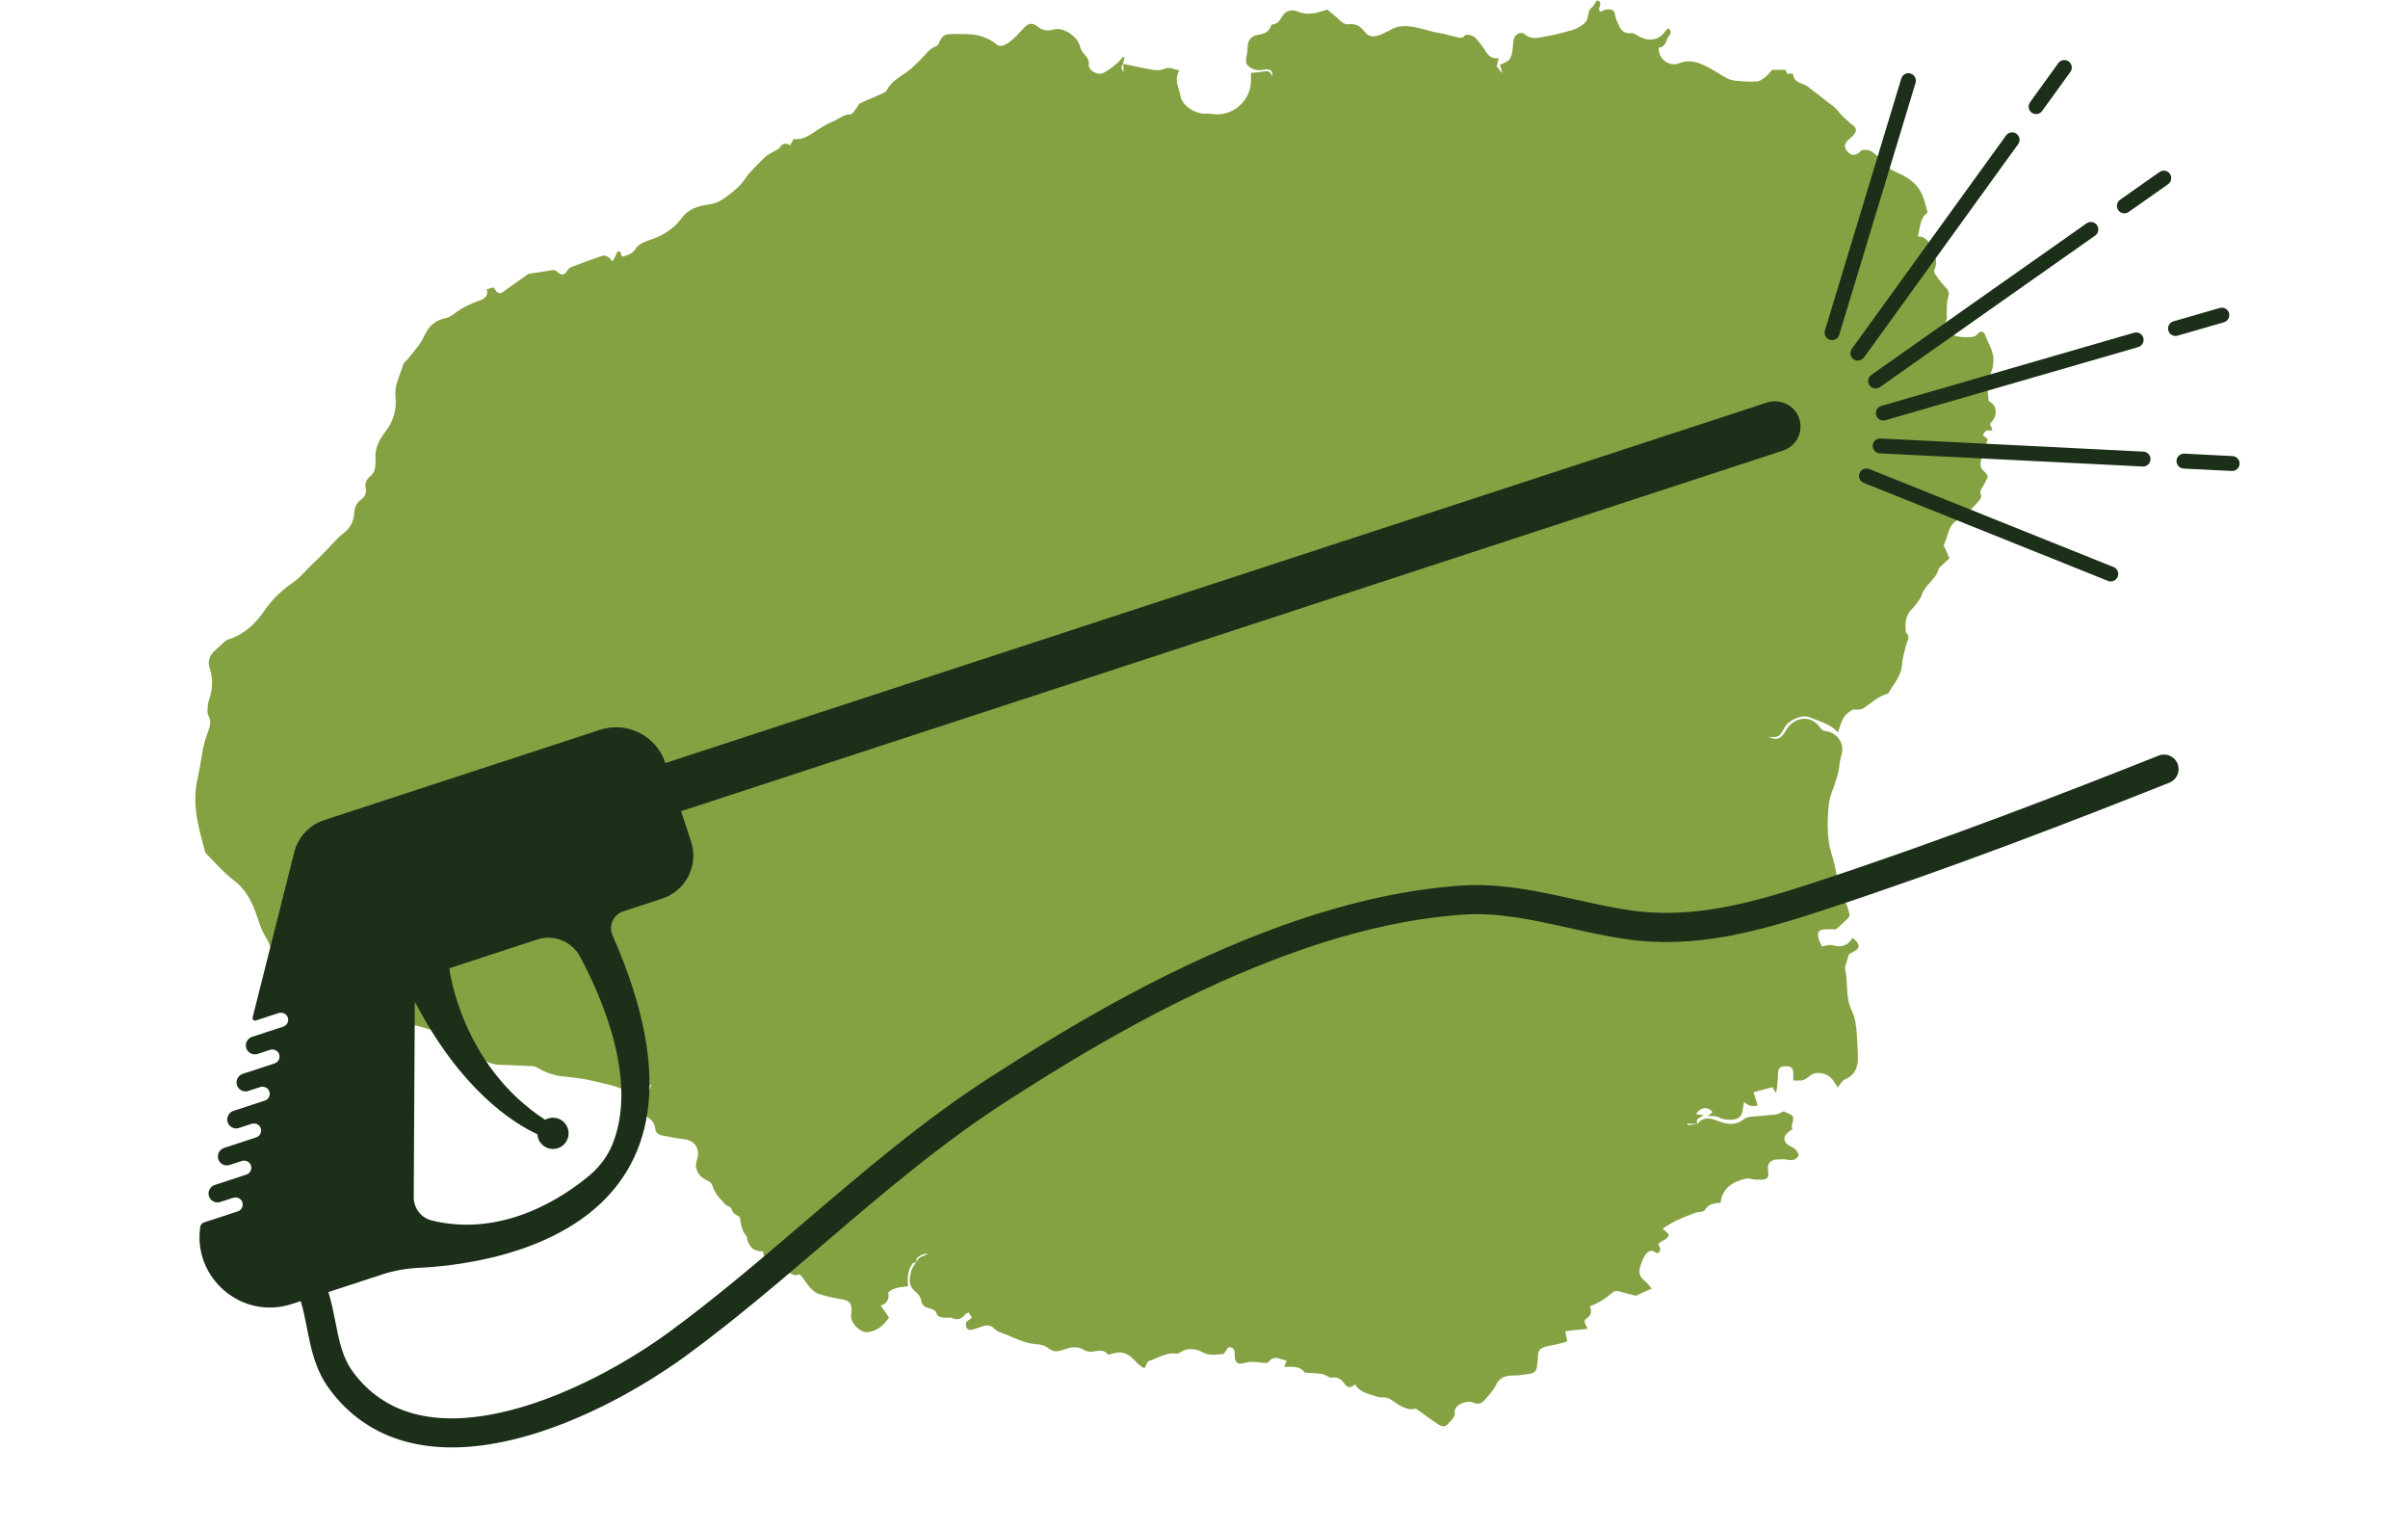 <svg xmlns="http://www.w3.org/2000/svg" xmlns:xlink="http://www.w3.org/1999/xlink" width="515" viewBox="0 0 386.25 245.25" height="327" preserveAspectRatio="xMidYMid meet"><defs><clipPath id="e4aebc669b"><path d="M 31.121 0 L 320.484 0 L 320.484 228.801 L 31.121 228.801 Z M 31.121 0 " clip-rule="nonzero"></path></clipPath><clipPath id="e2c3c5bf91"><path d="M 292 11 L 308 11 L 308 55 L 292 55 Z M 292 11 " clip-rule="nonzero"></path></clipPath><clipPath id="5b10842abb"><path d="M 0.215 111.602 L 341.324 0 L 384.57 132.18 L 43.461 243.781 Z M 0.215 111.602 " clip-rule="nonzero"></path></clipPath><clipPath id="bb220b7fb1"><path d="M 0.215 111.602 L 341.324 0 L 384.57 132.18 L 43.461 243.781 Z M 0.215 111.602 " clip-rule="nonzero"></path></clipPath><clipPath id="cf41636eae"><path d="M 296 21 L 324 21 L 324 58 L 296 58 Z M 296 21 " clip-rule="nonzero"></path></clipPath><clipPath id="af18661830"><path d="M 0.215 111.602 L 341.324 0 L 384.57 132.18 L 43.461 243.781 Z M 0.215 111.602 " clip-rule="nonzero"></path></clipPath><clipPath id="051db943ca"><path d="M 0.215 111.602 L 341.324 0 L 384.57 132.18 L 43.461 243.781 Z M 0.215 111.602 " clip-rule="nonzero"></path></clipPath><clipPath id="d99256de35"><path d="M 325 9 L 333 9 L 333 19 L 325 19 Z M 325 9 " clip-rule="nonzero"></path></clipPath><clipPath id="597aa39b33"><path d="M 0.215 111.602 L 341.324 0 L 384.57 132.18 L 43.461 243.781 Z M 0.215 111.602 " clip-rule="nonzero"></path></clipPath><clipPath id="46529cd890"><path d="M 0.215 111.602 L 341.324 0 L 384.57 132.18 L 43.461 243.781 Z M 0.215 111.602 " clip-rule="nonzero"></path></clipPath><clipPath id="fec1c9de23"><path d="M 299 35 L 337 35 L 337 63 L 299 63 Z M 299 35 " clip-rule="nonzero"></path></clipPath><clipPath id="feb6063754"><path d="M 0.215 111.602 L 341.324 0 L 384.57 132.18 L 43.461 243.781 Z M 0.215 111.602 " clip-rule="nonzero"></path></clipPath><clipPath id="f52f1c2bc5"><path d="M 0.215 111.602 L 341.324 0 L 384.57 132.18 L 43.461 243.781 Z M 0.215 111.602 " clip-rule="nonzero"></path></clipPath><clipPath id="8da4b1faf7"><path d="M 339 27 L 349 27 L 349 35 L 339 35 Z M 339 27 " clip-rule="nonzero"></path></clipPath><clipPath id="4bb6f38f94"><path d="M 0.215 111.602 L 341.324 0 L 384.57 132.18 L 43.461 243.781 Z M 0.215 111.602 " clip-rule="nonzero"></path></clipPath><clipPath id="68db7a6832"><path d="M 0.215 111.602 L 341.324 0 L 384.57 132.18 L 43.461 243.781 Z M 0.215 111.602 " clip-rule="nonzero"></path></clipPath><clipPath id="b87483f9ec"><path d="M 300 53 L 344 53 L 344 68 L 300 68 Z M 300 53 " clip-rule="nonzero"></path></clipPath><clipPath id="294e8f2b67"><path d="M 0.215 111.602 L 341.324 0 L 384.57 132.18 L 43.461 243.781 Z M 0.215 111.602 " clip-rule="nonzero"></path></clipPath><clipPath id="39e6676d6a"><path d="M 0.215 111.602 L 341.324 0 L 384.57 132.18 L 43.461 243.781 Z M 0.215 111.602 " clip-rule="nonzero"></path></clipPath><clipPath id="5443af3a34"><path d="M 347 49 L 358 49 L 358 54 L 347 54 Z M 347 49 " clip-rule="nonzero"></path></clipPath><clipPath id="3e16e1bb27"><path d="M 0.215 111.602 L 341.324 0 L 384.57 132.18 L 43.461 243.781 Z M 0.215 111.602 " clip-rule="nonzero"></path></clipPath><clipPath id="97e6fb47aa"><path d="M 0.215 111.602 L 341.324 0 L 384.57 132.18 L 43.461 243.781 Z M 0.215 111.602 " clip-rule="nonzero"></path></clipPath><clipPath id="085199f988"><path d="M 300 70 L 345 70 L 345 75 L 300 75 Z M 300 70 " clip-rule="nonzero"></path></clipPath><clipPath id="3f9764518d"><path d="M 0.215 111.602 L 341.324 0 L 384.57 132.18 L 43.461 243.781 Z M 0.215 111.602 " clip-rule="nonzero"></path></clipPath><clipPath id="9783abf04d"><path d="M 0.215 111.602 L 341.324 0 L 384.57 132.18 L 43.461 243.781 Z M 0.215 111.602 " clip-rule="nonzero"></path></clipPath><clipPath id="feff603c42"><path d="M 349 72 L 360 72 L 360 76 L 349 76 Z M 349 72 " clip-rule="nonzero"></path></clipPath><clipPath id="423711d02f"><path d="M 0.215 111.602 L 341.324 0 L 384.57 132.18 L 43.461 243.781 Z M 0.215 111.602 " clip-rule="nonzero"></path></clipPath><clipPath id="e81d8a0399"><path d="M 0.215 111.602 L 341.324 0 L 384.57 132.18 L 43.461 243.781 Z M 0.215 111.602 " clip-rule="nonzero"></path></clipPath><clipPath id="cfcad4eb96"><path d="M 298 75 L 340 75 L 340 94 L 298 94 Z M 298 75 " clip-rule="nonzero"></path></clipPath><clipPath id="ec2a2f466a"><path d="M 0.215 111.602 L 341.324 0 L 384.57 132.18 L 43.461 243.781 Z M 0.215 111.602 " clip-rule="nonzero"></path></clipPath><clipPath id="c2ade3bc41"><path d="M 0.215 111.602 L 341.324 0 L 384.57 132.18 L 43.461 243.781 Z M 0.215 111.602 " clip-rule="nonzero"></path></clipPath><clipPath id="263f675842"><path d="M 32 64 L 350 64 L 350 233 L 32 233 Z M 32 64 " clip-rule="nonzero"></path></clipPath><clipPath id="efe286c61e"><path d="M 0.215 111.602 L 341.324 0 L 384.57 132.18 L 43.461 243.781 Z M 0.215 111.602 " clip-rule="nonzero"></path></clipPath><clipPath id="d46f870488"><path d="M 0.215 111.602 L 341.324 0 L 384.57 132.18 L 43.461 243.781 Z M 0.215 111.602 " clip-rule="nonzero"></path></clipPath></defs><g clip-path="url(#e4aebc669b)"><path fill="#85a243" d="M 318.984 64.289 C 318.918 63.562 318.855 62.816 318.77 62.047 C 319.07 61.855 319.348 61.684 319.602 61.531 C 319.133 60.316 319.133 60.25 319.559 59.223 C 319.668 58.945 319.668 58.625 319.711 58.328 C 320.008 56.574 318.941 55.184 318.406 53.668 C 318.215 53.109 317.656 53.047 317.25 53.516 C 316.887 53.965 316.461 54.051 315.969 54.051 C 314.449 54.074 312.91 54.156 312.207 52.383 C 311.863 52.574 311.629 52.727 311.266 52.941 C 311.414 52.574 311.438 52.277 311.586 52.191 C 312.422 51.68 312.25 50.887 312.27 50.098 C 312.27 49.262 312.27 48.387 312.504 47.594 C 312.719 46.848 312.504 46.484 312.016 45.992 C 311.414 45.414 310.945 44.711 310.453 44.023 C 310.305 43.832 310.176 43.469 310.262 43.297 C 310.965 41.91 310.281 40.734 309.727 39.535 C 309.32 38.66 308.852 37.91 307.652 37.91 C 307.996 36.457 307.953 34.984 309.191 34.086 C 308.938 33.145 308.742 32.27 308.422 31.457 C 307.719 29.637 306.242 28.527 304.531 27.777 C 303.656 27.395 302.887 27.031 302.289 26.219 C 301.73 25.492 301.004 24.852 300.258 24.316 C 299.871 24.039 299.25 24.016 298.762 24.039 C 298.523 24.039 298.312 24.445 298.055 24.594 C 297.348 25.02 296.773 24.871 296.215 24.145 C 295.789 23.59 295.852 23.074 296.387 22.52 C 296.664 22.242 296.984 21.984 297.266 21.707 C 297.777 21.172 297.883 20.641 297.328 20.191 C 296.344 19.398 295.426 18.586 294.633 17.582 C 294.207 17.047 293.543 16.684 292.988 16.234 C 291.984 15.445 291 14.633 289.973 13.883 C 289.141 13.285 287.793 13.328 287.621 11.938 C 287.621 11.918 287.559 11.875 287.473 11.809 C 287.215 11.809 286.918 11.809 286.641 11.809 C 286.531 11.531 286.426 11.297 286.383 11.191 C 285.613 11.191 284.992 11.191 284.246 11.191 C 283.945 11.531 283.605 12.004 283.156 12.367 C 282.75 12.688 282.258 13.051 281.766 13.07 C 280.633 13.137 279.477 13.051 278.344 12.941 C 277.875 12.898 277.383 12.73 276.957 12.516 C 276.016 12.023 275.16 11.402 274.219 10.914 C 272.68 10.078 271.098 9.414 269.305 10.164 C 269.133 10.227 268.961 10.27 268.789 10.293 C 267.273 10.441 265.969 9.203 266.074 7.621 C 266.824 7.578 267.164 7.062 267.379 6.359 C 267.527 5.781 268.449 5.332 267.637 4.52 C 267.441 4.691 267.273 4.777 267.188 4.906 C 266.246 6.402 264.578 6.785 262.891 5.824 C 262.504 5.609 262.055 5.27 261.691 5.312 C 260.625 5.441 260.023 4.949 259.66 4.027 C 259.469 3.559 259.172 3.09 259.105 2.598 C 258.977 1.508 258.594 1.465 257.672 1.527 C 257.309 1.551 256.988 1.785 256.711 1.891 C 256.027 1.379 257.395 0.289 256.113 0.074 C 255.836 0.5 255.664 0.93 255.344 1.188 C 254.875 1.57 254.809 2.02 254.723 2.574 C 254.66 3.004 254.426 3.516 254.105 3.773 C 253.527 4.223 252.844 4.648 252.137 4.84 C 250.512 5.312 248.887 5.695 247.219 5.973 C 246.344 6.125 245.445 6.254 244.59 5.504 C 243.949 4.949 242.965 5.504 242.797 6.359 C 242.668 7.086 242.668 7.832 242.516 8.562 C 242.434 8.969 242.262 9.438 241.961 9.695 C 241.578 10.016 241.043 10.164 240.613 10.379 C 240.723 10.762 240.828 11.191 240.977 11.766 C 240.594 11.277 240.336 10.977 240.082 10.656 C 240.164 10.25 240.273 9.844 240.379 9.309 C 239.117 9.523 238.625 8.754 238.113 7.941 C 237.707 7.301 237.238 6.723 236.746 6.145 C 236.402 5.719 235.227 5.375 234.973 5.695 C 234.457 6.316 233.902 5.973 233.391 5.887 C 232.664 5.762 231.938 5.461 231.207 5.355 C 229.668 5.141 228.215 4.562 226.656 4.309 C 225.5 4.113 224.52 4.113 223.492 4.562 C 222.938 4.82 222.379 5.141 221.824 5.398 C 220.371 6.082 219.535 5.973 218.746 4.926 C 218.168 4.156 217.422 3.793 216.438 3.879 C 215.883 3.941 215.434 3.773 215.004 3.344 C 214.32 2.66 213.551 2.082 212.891 1.527 C 211.223 2.105 209.727 2.512 208.145 1.848 C 207.289 1.484 206.324 1.676 205.812 2.426 C 205.344 3.09 205.043 3.879 204.039 3.922 C 203.953 3.922 203.867 4.113 203.824 4.223 C 203.504 5.117 202.82 5.418 201.902 5.566 C 200.555 5.781 200.125 6.465 200.105 7.793 C 200.105 8.262 200 8.754 199.914 9.223 C 199.762 10.121 199.957 10.508 200.77 10.953 C 201.473 11.34 202.199 11.297 202.949 11.125 C 203.246 11.062 203.695 11.148 203.91 11.359 C 204.102 11.555 204.082 11.98 204.145 12.301 C 203.652 11.445 203.527 11.359 202.949 11.445 C 202.242 11.555 201.516 11.598 200.66 11.703 C 200.66 11.98 200.66 12.41 200.66 12.836 C 200.703 16.215 197.605 18.844 194.27 18.266 C 194.055 18.223 193.844 18.203 193.629 18.223 C 191.918 18.414 189.652 17.047 189.352 15.402 C 189.117 14.074 188.262 12.773 189.16 11.32 C 188.242 11.082 187.559 10.633 186.66 11.082 C 186.145 11.32 185.441 11.277 184.863 11.191 C 183.281 10.914 181.699 10.551 180.117 10.227 C 180.203 9.906 180.289 9.566 180.375 9.246 C 180.289 9.203 180.203 9.16 180.141 9.117 C 179.754 9.523 179.414 9.992 178.965 10.336 C 178.32 10.848 177.637 11.383 176.91 11.723 C 176.035 12.129 174.559 11.254 174.645 10.398 C 174.73 9.609 174.367 9.18 173.918 8.688 C 173.621 8.348 173.34 7.898 173.234 7.449 C 172.891 5.867 170.562 4.266 169 4.734 C 167.953 5.035 167.141 4.84 166.309 4.18 C 165.602 3.621 164.984 3.707 164.34 4.371 C 163.742 4.969 163.207 5.633 162.59 6.188 C 162.141 6.594 161.625 6.98 161.07 7.234 C 160.773 7.387 160.195 7.387 159.961 7.191 C 158.57 6.059 157.008 5.504 155.234 5.484 C 154.207 5.461 153.203 5.418 152.18 5.484 C 151.516 5.523 151.047 5.91 150.766 6.551 C 150.641 6.871 150.469 7.277 150.191 7.387 C 148.949 7.855 148.309 8.945 147.434 9.801 C 146.898 10.312 146.363 10.848 145.785 11.297 C 144.566 12.258 143.027 12.898 142.281 14.418 C 142.152 14.695 141.789 14.887 141.488 15.016 C 140.336 15.551 139.137 16 137.984 16.555 C 137.707 16.684 137.578 17.09 137.363 17.348 C 137.066 17.711 136.742 18.352 136.422 18.332 C 135.289 18.309 134.543 19.121 133.602 19.484 C 132.426 19.953 131.355 20.68 130.289 21.387 C 129.367 21.984 128.449 22.457 127.316 22.285 C 127.125 22.625 126.934 22.926 126.719 23.312 C 126.035 22.863 125.52 22.969 125.051 23.676 C 124.859 23.973 124.41 24.102 124.066 24.316 C 123.574 24.613 123.02 24.871 122.637 25.258 C 121.523 26.391 120.328 27.457 119.449 28.762 C 118.871 29.617 118.168 30.258 117.441 30.836 C 116.328 31.711 115.219 32.633 113.613 32.801 C 111.988 32.996 110.387 33.527 109.34 34.984 C 107.969 36.863 106.047 37.91 103.91 38.594 C 103.117 38.852 102.371 39.258 101.965 39.879 C 101.406 40.754 100.637 40.926 99.824 41.16 C 99.738 41.031 99.656 40.969 99.656 40.902 C 99.633 40.539 99.504 40.242 99.098 40.348 C 98.949 40.391 98.887 40.734 98.777 40.945 C 98.629 41.227 98.48 41.504 98.242 41.93 C 97.711 41.184 97.152 40.82 96.449 41.074 C 94.824 41.633 93.219 42.207 91.637 42.828 C 91.34 42.934 91.062 43.254 90.891 43.535 C 90.504 44.176 90.035 44.109 89.566 43.727 C 89.242 43.449 89.008 43.234 88.539 43.32 C 87.32 43.555 86.102 43.684 84.883 43.898 C 84.648 43.941 84.434 44.133 84.242 44.281 C 83.066 45.117 81.867 45.949 80.691 46.805 C 80.246 47.125 79.883 47.082 79.559 46.633 C 79.434 46.461 79.305 46.293 79.152 46.078 C 78.789 46.184 78.469 46.293 78.062 46.398 C 78.383 47.402 77.785 47.832 77.059 48.152 C 76.652 48.32 76.227 48.43 75.82 48.602 C 75.18 48.898 74.559 49.199 73.961 49.539 C 73.125 50.031 72.379 50.844 71.48 51.016 C 69.875 51.359 68.871 52.191 68.188 53.602 C 67.91 54.199 67.59 54.801 67.203 55.332 C 66.605 56.145 65.941 56.914 65.301 57.707 C 65.109 57.941 64.766 58.133 64.703 58.391 C 64.211 60.121 63.227 61.684 63.441 63.629 C 63.656 65.574 63.145 67.434 61.969 69.016 C 60.918 70.383 60.086 71.793 60.234 73.59 C 60.258 73.848 60.215 74.125 60.215 74.379 C 60.215 75.172 60 75.879 59.379 76.391 C 58.762 76.883 58.504 77.523 58.652 78.27 C 58.824 79.082 58.523 79.684 57.906 80.133 C 57.156 80.664 56.859 81.391 56.816 82.289 C 56.73 83.68 56.109 84.812 54.934 85.645 C 54.719 85.797 54.508 85.988 54.336 86.16 C 52.902 87.613 51.555 89.172 50.039 90.52 C 49.035 91.441 48.242 92.551 47.09 93.344 C 45.312 94.562 43.691 96.059 42.449 97.875 C 40.977 100.031 39.137 101.785 36.527 102.578 C 36.336 102.641 36.145 102.789 35.973 102.941 C 35.504 103.348 35.074 103.797 34.605 104.203 C 33.664 104.992 33.234 105.934 33.641 107.152 C 34.199 108.863 34.113 110.551 33.535 112.219 C 33.387 112.625 33.32 113.094 33.301 113.523 C 33.277 113.906 33.234 114.379 33.406 114.699 C 34.027 115.832 33.578 116.812 33.172 117.863 C 32.895 118.59 32.703 119.379 32.551 120.148 C 32.254 121.711 32.039 123.293 31.695 124.832 C 31.121 127.309 31.27 129.746 31.781 132.184 C 32.082 133.574 32.465 134.941 32.809 136.309 C 32.871 136.523 32.938 136.758 33.086 136.91 C 34.562 138.383 35.93 139.988 37.574 141.227 C 39.309 142.551 40.246 144.305 40.953 146.188 C 41.465 147.555 41.809 148.965 42.598 150.227 C 43.047 150.934 43.348 151.742 43.605 152.535 C 44.461 155.145 46.062 157.215 48.156 158.949 C 48.457 159.203 48.82 159.418 49.203 159.523 C 51.363 160.188 53.543 160.852 55.703 161.449 C 58.227 162.133 60.898 162.305 63.184 163.695 C 63.398 163.82 63.699 163.844 63.953 163.887 C 66.648 164.27 69.191 165.191 71.801 165.961 C 73.641 166.516 75.156 167.5 76.418 168.953 C 77.445 170.129 78.812 170.75 80.414 170.77 C 82.105 170.793 83.773 170.898 85.461 170.984 C 85.758 171.004 86.059 171.133 86.316 171.281 C 87.578 172.031 88.902 172.48 90.379 172.629 C 92.043 172.801 93.754 172.973 95.379 173.398 C 97.625 173.977 100.039 174.234 101.855 175.965 C 101.898 176.008 102.027 176.008 102.219 176.027 C 102.902 175.367 103.629 174.641 104.484 173.805 C 104.145 174.938 104.145 174.938 103.203 175.773 C 102.219 176.648 102.156 177.418 103.074 178.379 C 103.375 178.699 103.695 179.02 104.059 179.277 C 104.637 179.684 105.02 180.219 105.086 180.922 C 105.148 181.629 105.555 181.949 106.176 182.078 C 107.352 182.293 108.527 182.57 109.703 182.676 C 111.348 182.848 112.289 184.109 111.859 185.711 C 111.777 186.012 111.691 186.312 111.648 186.609 C 111.52 187.68 112.223 188.746 113.23 189.195 C 113.613 189.367 114.105 189.645 114.211 189.988 C 114.531 190.93 114.961 191.699 115.688 192.426 C 116.094 192.809 116.352 193.324 116.949 193.492 C 117.098 193.535 117.289 193.688 117.332 193.836 C 117.461 194.414 117.848 194.754 118.359 194.969 C 118.508 195.031 118.68 195.184 118.703 195.332 C 118.852 196.402 119.023 197.449 119.793 198.305 C 119.855 198.391 119.793 198.559 119.836 198.688 C 120.305 200.164 120.859 200.613 122.441 200.699 C 122.25 202.129 123.66 201.574 124.258 202.129 C 124.258 202.535 124.258 202.941 124.258 203.391 C 124.73 203.242 125.07 203.133 125.457 203.027 C 125.52 203.434 125.562 203.711 125.672 204.227 C 126.59 203.562 127.188 204.91 128.129 204.375 C 128.215 204.332 128.516 204.566 128.641 204.738 C 129.047 205.273 129.391 205.871 129.84 206.363 C 130.246 206.812 130.738 207.305 131.293 207.473 C 132.445 207.859 133.645 208.137 134.863 208.328 C 136.293 208.562 136.66 208.949 136.574 210.426 C 136.551 210.594 136.508 210.766 136.508 210.938 C 136.422 212.176 137.984 213.758 139.203 213.629 C 140.762 213.438 141.789 212.477 142.602 211.277 C 142.129 210.617 141.746 210.039 141.277 209.375 C 142.473 208.969 142.621 208.156 142.473 207.262 C 143.391 206.406 144.547 206.426 145.656 206.254 C 145.531 204.93 145.574 203.711 146.363 202.645 C 146.469 202.492 146.727 202.473 146.941 202.406 C 146.684 202.855 146.301 203.262 146.191 203.734 C 145.914 204.887 145.594 206.043 146.727 207.023 C 147.219 207.453 147.711 207.945 147.816 208.758 C 147.859 209.184 148.332 209.676 148.992 209.781 C 149.422 209.848 150.082 210.145 150.168 210.488 C 150.402 211.277 150.98 211.215 151.516 211.301 C 151.898 211.363 152.371 211.195 152.691 211.344 C 153.652 211.812 154.293 211.43 154.895 210.723 C 155 210.617 155.172 210.574 155.363 210.469 C 155.535 210.746 155.664 210.957 155.898 211.32 C 155.664 211.492 155.449 211.621 155.234 211.793 C 154.852 212.09 154.852 212.453 155.02 212.859 C 155.234 213.352 155.641 213.309 156.027 213.203 C 156.41 213.098 156.797 212.988 157.16 212.84 C 158.035 212.477 158.848 212.348 159.598 213.141 C 159.809 213.352 160.086 213.547 160.367 213.629 C 162.375 214.336 164.234 215.469 166.438 215.574 C 167.035 215.598 167.699 215.832 168.148 216.195 C 168.98 216.879 169.707 216.75 170.605 216.43 C 171.633 216.066 172.766 215.812 173.746 216.41 C 174.391 216.793 174.988 216.836 175.648 216.688 C 176.461 216.516 177.211 216.496 177.723 217.242 C 178.195 217.137 178.578 217.031 178.965 216.945 C 180.227 216.645 181.25 217.352 181.957 218.121 C 182.492 218.676 182.941 219.145 183.582 219.402 C 183.836 218.977 183.988 218.332 184.309 218.25 C 185.738 217.801 187.066 216.816 188.711 217.074 C 188.969 217.113 189.289 216.879 189.547 216.73 C 190.594 216.109 191.961 216.281 193.008 216.902 C 193.969 217.457 195.102 217.223 196.172 217.137 C 196.32 217.113 196.473 216.836 196.598 216.668 C 196.75 216.453 196.898 216.238 197.027 216.047 C 198.098 216.023 198.055 216.668 198.055 217.395 C 198.031 218.461 198.543 218.891 199.527 218.59 C 200.574 218.27 201.582 218.398 202.605 218.547 C 202.883 218.59 203.332 218.59 203.461 218.418 C 204.059 217.629 204.766 217.648 205.578 217.969 C 205.836 218.078 206.113 218.141 206.367 218.227 C 206.262 218.504 206.156 218.805 205.984 219.211 C 207.332 219.145 208.637 219.059 209.254 220.109 C 210.387 220.195 211.266 220.195 212.121 220.344 C 212.652 220.43 213.211 221.027 213.66 220.922 C 214.641 220.727 215.262 221.348 215.625 221.859 C 216.246 222.695 216.715 222.543 217.355 221.988 C 217.957 223.016 218.918 223.355 219.879 223.656 C 220.457 223.828 221.055 224.105 221.609 224.086 C 222.293 224.043 222.766 224.168 223.32 224.574 C 224.52 225.43 225.777 226.285 227.105 225.879 C 228.453 226.84 229.562 227.676 230.719 228.422 C 231.145 228.703 231.742 228.938 232.172 228.422 C 232.684 227.805 233.496 227.355 233.348 226.309 C 233.305 226.008 233.645 225.539 233.945 225.344 C 234.652 224.875 235.547 224.598 236.34 224.938 C 237.195 225.301 237.73 225.004 238.199 224.449 C 238.84 223.719 239.547 222.973 239.953 222.117 C 240.551 220.836 241.492 220.598 242.73 220.578 C 243.648 220.578 244.59 220.43 245.512 220.277 C 246.086 220.195 246.449 219.828 246.516 219.211 C 246.559 218.695 246.688 218.164 246.688 217.648 C 246.664 216.73 246.922 216.238 247.84 215.98 C 248.523 215.789 249.23 215.684 249.914 215.531 C 250.406 215.426 250.898 215.254 251.391 215.105 C 251.281 214.527 251.195 214.102 251.066 213.48 C 251.645 213.418 252.137 213.332 252.629 213.289 C 253.25 213.223 253.891 213.16 254.66 213.098 C 254.426 212.414 253.781 211.879 254.512 211.406 C 255.281 210.914 255.363 210.254 255 209.484 C 256.391 208.969 257.547 208.242 258.57 207.348 C 258.934 207.023 259.234 206.961 259.641 207.066 C 260.625 207.324 261.586 207.582 262.398 207.793 C 263.273 207.387 264 207.066 264.941 206.641 C 264.516 206.148 264.215 205.723 263.832 205.422 C 263.125 204.867 262.805 204.184 263.039 203.328 C 263.23 202.645 263.469 201.98 263.809 201.383 C 264 201.02 264.406 200.656 264.793 200.57 C 265.07 200.484 265.477 200.824 265.82 200.977 C 266.695 200.59 266.184 199.992 265.988 199.5 C 266.523 198.859 267.57 198.859 267.68 197.941 C 267.359 197.641 267.078 197.383 266.695 197.02 C 267.145 196.742 267.465 196.527 267.785 196.336 C 268.129 196.145 268.469 195.93 268.832 195.758 C 269.836 195.332 270.82 194.883 271.848 194.5 C 272.383 194.305 273.234 194.414 273.43 194.07 C 274.027 193.086 274.926 192.938 275.973 192.875 C 276.188 191.055 277.234 189.965 278.859 189.367 C 279.543 189.109 280.164 188.855 280.91 189.047 C 281.379 189.176 281.871 189.176 282.363 189.176 C 283.477 189.195 283.773 188.832 283.605 187.766 C 283.41 186.633 283.926 185.969 285.102 185.926 C 285.676 185.906 286.277 185.863 286.832 185.988 C 287.602 186.141 288.113 185.926 288.52 185.305 C 288.352 184.516 287.836 184.109 287.152 183.789 C 285.934 183.211 285.934 182.121 287.09 181.371 C 287.238 181.289 287.367 181.18 287.516 181.094 C 287.473 180.922 287.387 180.797 287.387 180.668 C 287.43 180.41 287.496 180.152 287.559 179.918 C 287.75 179.086 287.582 178.828 286.789 178.531 C 286.531 178.422 286.277 178.293 286.105 178.207 C 285.637 178.402 285.25 178.656 284.844 178.723 C 283.562 178.871 282.277 178.938 280.996 179.062 C 280.59 179.105 280.098 179.191 279.801 179.426 C 278.773 180.262 277.641 180.41 276.422 180.047 C 275.867 179.898 275.332 179.664 274.797 179.492 C 273.727 179.148 272.852 179.426 272.297 180.219 C 271.867 179.32 272.723 179.258 273.277 178.852 C 272.789 178.785 272.426 178.723 272.02 178.656 C 272.871 177.504 273.879 177.398 274.711 178.336 C 274.496 178.508 274.285 178.699 273.922 179 C 274.496 179 274.859 178.938 275.203 179.02 C 275.586 179.105 275.93 179.344 276.316 179.426 C 276.785 179.535 277.277 179.578 277.746 179.555 C 278.922 179.535 279.5 178.938 279.562 177.762 C 279.586 177.48 279.672 177.203 279.777 176.711 C 280.441 177.375 281.082 177.48 281.938 177.289 C 281.703 176.562 281.508 175.898 281.273 175.152 C 282.32 174.875 283.285 174.598 284.289 174.34 C 284.523 174.703 284.695 175.004 284.887 175.281 C 285.121 174.148 285.145 173.102 285.207 172.031 C 285.25 171.238 285.57 171.004 286.426 170.984 C 287.301 170.984 287.582 171.219 287.645 172.008 C 287.664 172.438 287.645 172.863 287.645 173.27 C 289.227 173.293 289.27 173.355 290.316 172.5 C 291.301 171.711 293.012 172.031 293.863 173.035 C 294.227 173.465 294.508 173.953 294.785 174.383 C 295.168 173.934 295.445 173.312 295.895 173.121 C 297.605 172.395 298.055 171.047 298.012 169.402 C 297.992 168.117 297.906 166.859 297.82 165.574 C 297.715 164.312 297.562 163.117 297.008 162.027 C 295.98 159.91 296.453 157.578 295.98 155.398 C 295.895 155.035 296.109 154.609 296.215 154.223 C 296.324 153.797 296.473 153.391 296.602 152.984 C 298.461 152.172 298.609 151.551 297.156 150.398 C 296.496 151.551 295.363 151.98 294.207 151.637 C 293.48 151.422 292.945 151.637 292.242 151.766 C 292.047 151.297 291.77 150.891 291.684 150.418 C 291.473 149.434 291.75 149.094 292.73 149.027 C 293.352 148.988 293.973 149.027 294.508 149.027 C 295.168 148.43 295.789 147.895 296.387 147.297 C 296.559 147.125 296.73 146.785 296.664 146.594 C 296.41 145.758 296.238 144.816 295.727 144.156 C 295.125 143.406 294.891 142.66 294.805 141.738 C 294.699 140.734 294.508 139.73 294.293 138.746 C 293.992 137.465 293.48 136.203 293.332 134.922 C 293.137 133.426 293.137 131.906 293.223 130.41 C 293.289 129.277 293.395 128.059 293.824 127.031 C 294.422 125.535 294.914 124.039 295.082 122.438 C 295.148 121.902 295.277 121.391 295.426 120.875 C 295.852 119.207 294.699 117.5 292.926 117.262 C 292.496 117.219 292.262 117.113 291.984 116.707 C 290.508 114.59 288.137 115.039 286.895 116.492 C 286.617 116.836 286.426 117.242 286.168 117.605 C 285.465 118.566 284.973 118.676 283.691 118.203 C 285.379 118.227 285.379 118.227 286.277 116.621 C 286.918 115.469 289.098 114.484 290.316 115.039 C 291.855 115.723 293.586 116.043 294.805 117.457 C 295.125 116.602 295.32 115.746 295.746 115.039 C 296.047 114.547 296.602 114.164 297.094 113.844 C 297.328 113.691 297.734 113.844 298.078 113.801 C 298.355 113.758 298.676 113.715 298.91 113.566 C 300.148 112.754 301.238 111.664 302.738 111.258 C 302.82 111.234 302.906 111.172 302.949 111.105 C 303.719 109.676 304.938 108.5 305.066 106.723 C 305.129 105.633 305.473 104.543 305.73 103.477 C 305.898 102.77 306.543 102.086 305.688 101.402 C 305.621 100.16 305.559 98.941 306.477 97.895 C 307.16 97.105 307.973 96.27 308.293 95.309 C 308.852 93.664 310.625 92.871 310.988 91.141 C 311.008 91.074 311.117 91.012 311.18 90.949 C 311.758 90.414 312.312 89.879 312.699 89.516 C 312.312 88.617 311.992 87.914 311.777 87.465 C 311.992 86.93 312.121 86.629 312.227 86.309 C 312.613 85.113 312.785 83.957 314.215 83.273 C 315.457 82.676 316.395 81.371 317.422 80.344 C 317.637 80.109 317.871 79.617 317.766 79.406 C 317.488 78.785 317.785 78.422 318.086 77.949 C 318.406 77.48 318.598 76.945 318.875 76.434 C 318.684 76.156 318.555 75.812 318.32 75.641 C 317.656 75.172 317.594 74.488 317.742 73.867 C 318.02 72.734 318.469 71.625 318.855 70.426 C 318.664 70.277 318.383 70.043 318.062 69.805 C 318.32 69.164 318.664 68.867 319.305 69.078 C 319.367 69.102 319.496 68.949 319.602 68.906 C 319.453 68.566 319.305 68.266 319.176 67.988 C 320.543 66.621 320.414 65.059 318.984 64.289 Z M 147.027 202.406 C 146.812 201.746 147.367 201.512 147.773 201.273 C 148.094 201.082 148.523 201.062 148.906 201.02 C 148.266 201.469 147.281 201.426 147.027 202.406 Z M 180.203 10.227 C 180.203 10.656 180.203 11.082 180.203 11.598 C 179.777 10.785 179.777 10.762 180.203 10.227 Z M 272.422 180.262 C 271.848 180.324 271.25 180.367 270.672 180.434 C 270.672 180.348 270.672 180.262 270.648 180.176 C 271.25 180.195 271.848 180.219 272.422 180.262 Z M 272.422 180.262 " fill-opacity="1" fill-rule="nonzero"></path></g><g clip-path="url(#e2c3c5bf91)"><g clip-path="url(#5b10842abb)"><g clip-path="url(#bb220b7fb1)"><path fill="#1c2f19" d="M 293.523 54.492 C 294.156 54.688 294.824 54.324 295.016 53.695 L 307.262 13.289 C 307.332 13.047 307.328 12.801 307.258 12.582 C 307.145 12.215 306.859 11.914 306.465 11.793 C 305.832 11.598 305.164 11.961 304.973 12.594 L 292.723 53 C 292.535 53.633 292.891 54.301 293.523 54.492 " fill-opacity="1" fill-rule="nonzero"></path></g></g></g><g clip-path="url(#cf41636eae)"><g clip-path="url(#af18661830)"><g clip-path="url(#051db943ca)"><path fill="#1c2f19" d="M 297.309 57.609 C 297.844 57.996 298.594 57.875 298.977 57.34 L 323.715 23.117 C 323.859 22.914 323.934 22.684 323.941 22.449 C 323.953 22.07 323.781 21.691 323.445 21.449 C 322.91 21.062 322.164 21.184 321.777 21.719 L 297.039 55.938 C 296.652 56.477 296.773 57.223 297.309 57.609 " fill-opacity="1" fill-rule="nonzero"></path></g></g></g><g clip-path="url(#d99256de35)"><g clip-path="url(#597aa39b33)"><g clip-path="url(#46529cd890)"><path fill="#1c2f19" d="M 327.562 17.797 L 332.098 11.527 C 332.238 11.324 332.316 11.09 332.324 10.859 C 332.332 10.48 332.16 10.098 331.828 9.855 C 331.289 9.469 330.543 9.59 330.156 10.125 L 325.625 16.398 C 325.238 16.93 325.355 17.68 325.895 18.066 C 326.43 18.453 327.176 18.332 327.562 17.797 " fill-opacity="1" fill-rule="nonzero"></path></g></g></g><g clip-path="url(#fec1c9de23)"><g clip-path="url(#feb6063754)"><g clip-path="url(#f52f1c2bc5)"><path fill="#1c2f19" d="M 334.691 35.816 L 300.164 60.121 C 299.621 60.5 299.492 61.246 299.871 61.789 C 300.254 62.328 301 62.457 301.543 62.078 L 336.07 37.777 C 336.273 37.629 336.418 37.438 336.504 37.219 C 336.637 36.859 336.598 36.445 336.363 36.109 C 335.98 35.566 335.234 35.438 334.691 35.816 " fill-opacity="1" fill-rule="nonzero"></path></g></g></g><g clip-path="url(#8da4b1faf7)"><g clip-path="url(#4bb6f38f94)"><g clip-path="url(#68db7a6832)"><path fill="#1c2f19" d="M 339.777 33.707 C 340.152 34.246 340.902 34.375 341.441 33.992 L 347.77 29.543 C 347.973 29.395 348.121 29.203 348.199 28.984 C 348.332 28.625 348.293 28.211 348.059 27.875 C 347.68 27.332 346.93 27.207 346.395 27.582 L 340.062 32.039 C 339.523 32.422 339.395 33.164 339.777 33.707 " fill-opacity="1" fill-rule="nonzero"></path></g></g></g><g clip-path="url(#b87483f9ec)"><g clip-path="url(#294e8f2b67)"><g clip-path="url(#39e6676d6a)"><path fill="#1c2f19" d="M 343.797 54.172 C 343.617 53.539 342.953 53.172 342.32 53.355 L 301.758 65.094 C 301.125 65.277 300.754 65.938 300.941 66.578 C 301.125 67.211 301.785 67.574 302.422 67.391 L 342.98 55.656 C 343.223 55.586 343.426 55.445 343.57 55.27 C 343.812 54.973 343.91 54.566 343.797 54.172 " fill-opacity="1" fill-rule="nonzero"></path></g></g></g><g clip-path="url(#5443af3a34)"><g clip-path="url(#3e16e1bb27)"><g clip-path="url(#97e6fb47aa)"><path fill="#1c2f19" d="M 356.055 49.383 L 348.625 51.531 C 347.992 51.715 347.625 52.379 347.809 53.012 C 347.992 53.648 348.652 54.012 349.289 53.828 L 356.723 51.676 C 356.961 51.609 357.164 51.473 357.312 51.293 C 357.555 50.996 357.652 50.594 357.539 50.195 C 357.355 49.562 356.691 49.199 356.055 49.383 " fill-opacity="1" fill-rule="nonzero"></path></g></g></g><g clip-path="url(#085199f988)"><g clip-path="url(#3f9764518d)"><g clip-path="url(#9783abf04d)"><path fill="#1c2f19" d="M 343.812 72.422 L 301.641 70.316 C 300.98 70.277 300.418 70.789 300.387 71.445 C 300.352 72.109 300.863 72.668 301.523 72.699 L 343.695 74.809 C 343.941 74.824 344.18 74.758 344.375 74.637 C 344.703 74.438 344.93 74.086 344.949 73.672 C 344.984 73.016 344.473 72.453 343.812 72.422 " fill-opacity="1" fill-rule="nonzero"></path></g></g></g><g clip-path="url(#feff603c42)"><g clip-path="url(#423711d02f)"><g clip-path="url(#e81d8a0399)"><path fill="#1c2f19" d="M 358.102 73.137 L 350.375 72.746 C 349.715 72.715 349.152 73.223 349.121 73.883 C 349.086 74.543 349.598 75.102 350.254 75.141 L 357.98 75.523 C 358.23 75.535 358.465 75.473 358.664 75.348 C 358.988 75.152 359.215 74.797 359.238 74.391 C 359.27 73.73 358.762 73.168 358.102 73.137 " fill-opacity="1" fill-rule="nonzero"></path></g></g></g><g clip-path="url(#cfcad4eb96)"><g clip-path="url(#ec2a2f466a)"><g clip-path="url(#c2ade3bc41)"><path fill="#1c2f19" d="M 299.836 75.211 C 299.219 74.965 298.527 75.262 298.281 75.875 C 298.031 76.488 298.332 77.184 298.945 77.43 L 338.133 93.156 C 338.363 93.25 338.609 93.266 338.836 93.211 C 339.207 93.129 339.535 92.867 339.688 92.488 C 339.934 91.875 339.637 91.176 339.027 90.934 L 299.836 75.211 " fill-opacity="1" fill-rule="nonzero"></path></g></g></g><g clip-path="url(#263f675842)"><g clip-path="url(#efe286c61e)"><g clip-path="url(#d46f870488)"><path fill="#1c2f19" d="M 66.363 191.969 L 66.531 161.234 C 66.535 161.051 66.547 160.867 66.566 160.68 C 73.941 174.801 82.285 180.078 86.199 181.887 C 86.215 182.098 86.25 182.309 86.316 182.516 C 86.746 183.832 88.164 184.551 89.477 184.121 C 90.789 183.691 91.508 182.277 91.078 180.961 C 90.648 179.648 89.234 178.934 87.918 179.363 C 87.75 179.418 87.59 179.484 87.441 179.57 C 73.902 170.777 72.066 155.277 72.066 155.277 L 86.176 150.66 C 88.832 149.793 91.727 150.953 93.047 153.414 C 96.602 160.055 102.34 173.262 98.27 183.426 C 97.477 185.41 96.164 187.137 94.531 188.508 C 90.473 191.902 80.777 198.504 69.289 195.73 C 67.559 195.312 66.352 193.75 66.363 191.969 Z M 346.258 121.168 C 331.316 127.102 311.551 134.773 291.164 141.469 C 281.34 144.695 271.68 147.469 261.488 145.98 C 258.578 145.555 255.605 144.895 252.73 144.254 C 246.781 142.93 240.629 141.559 234.199 142.023 C 225.773 142.629 217.035 144.516 207.492 147.793 C 188.68 154.25 171.645 164.492 158.906 172.695 C 148.168 179.605 138.395 187.961 128.941 196.047 C 121.922 202.047 114.668 208.25 107.121 213.762 C 104.07 215.992 93.176 223.484 80.957 226.371 C 69.852 228.992 61.66 226.848 56.609 219.988 C 54.91 217.684 54.375 214.938 53.809 212.023 C 53.496 210.434 53.18 208.812 52.672 207.195 L 61.305 204.371 C 63.191 203.754 65.152 203.406 67.137 203.312 C 78.379 202.789 119.297 197.656 98.262 150.016 C 97.578 148.469 98.375 146.672 99.977 146.145 L 106.211 144.105 C 110.02 142.859 112.094 138.766 110.852 134.965 L 109.254 130.082 L 286.016 72.25 C 288.191 71.539 289.359 69.16 288.559 66.992 C 287.801 64.926 285.488 63.879 283.395 64.562 L 106.727 122.363 C 105.297 117.992 100.598 115.609 96.227 117.039 L 52.02 131.504 C 49.629 132.285 47.805 134.238 47.191 136.68 L 40.52 163.16 C 40.441 163.473 40.738 163.75 41.047 163.648 L 44.668 162.461 C 45.242 162.273 45.887 162.523 46.129 163.078 C 46.402 163.707 46.07 164.426 45.434 164.637 L 40.43 166.273 C 39.961 166.426 39.602 166.809 39.48 167.285 C 39.203 168.387 40.246 169.355 41.324 169.004 L 43.289 168.363 C 43.859 168.176 44.508 168.426 44.746 168.977 C 45.023 169.605 44.691 170.32 44.051 170.531 L 38.934 172.207 C 38.465 172.359 38.105 172.746 37.984 173.223 C 37.711 174.324 38.75 175.297 39.828 174.945 L 41.715 174.328 C 42.285 174.141 42.93 174.387 43.172 174.941 C 43.449 175.57 43.117 176.285 42.477 176.496 L 37.438 178.145 C 36.969 178.297 36.613 178.68 36.492 179.16 C 36.215 180.258 37.258 181.234 38.332 180.879 L 40.332 180.227 C 40.906 180.039 41.551 180.285 41.789 180.836 C 42.066 181.469 41.734 182.184 41.094 182.395 L 35.941 184.082 C 35.473 184.234 35.117 184.617 34.996 185.098 C 34.719 186.195 35.762 187.164 36.836 186.812 L 38.758 186.184 C 39.332 185.996 39.977 186.25 40.219 186.801 C 40.492 187.434 40.16 188.148 39.523 188.359 L 34.449 190.02 C 33.977 190.172 33.621 190.555 33.5 191.035 C 33.223 192.129 34.266 193.102 35.34 192.75 L 37.379 192.086 C 37.949 191.898 38.598 192.152 38.836 192.699 C 39.113 193.332 38.781 194.051 38.141 194.258 L 32.719 196.031 C 32.402 196.137 32.172 196.406 32.125 196.73 C 30.902 204.887 38.746 211.75 46.836 209.105 L 48.23 208.648 C 48.656 210.008 48.938 211.438 49.227 212.918 C 49.867 216.211 50.531 219.613 52.848 222.758 C 59.023 231.145 69.113 233.965 82.027 230.914 C 83.637 230.535 85.219 230.086 86.766 229.578 C 97.812 225.965 107.043 219.602 109.875 217.531 C 117.566 211.914 124.891 205.652 131.973 199.594 C 141.309 191.613 150.961 183.359 161.434 176.621 C 173.953 168.562 190.672 158.508 209.008 152.211 C 218.168 149.066 226.52 147.254 234.535 146.68 C 240.281 146.266 245.84 147.504 251.719 148.812 C 254.676 149.473 257.73 150.148 260.812 150.602 C 272.008 152.234 282.246 149.309 292.625 145.906 C 313.129 139.172 332.98 131.469 347.98 125.508 C 349.18 125.031 349.766 123.676 349.289 122.477 C 348.816 121.277 347.457 120.695 346.258 121.168 " fill-opacity="1" fill-rule="nonzero"></path></g></g></g></svg>
